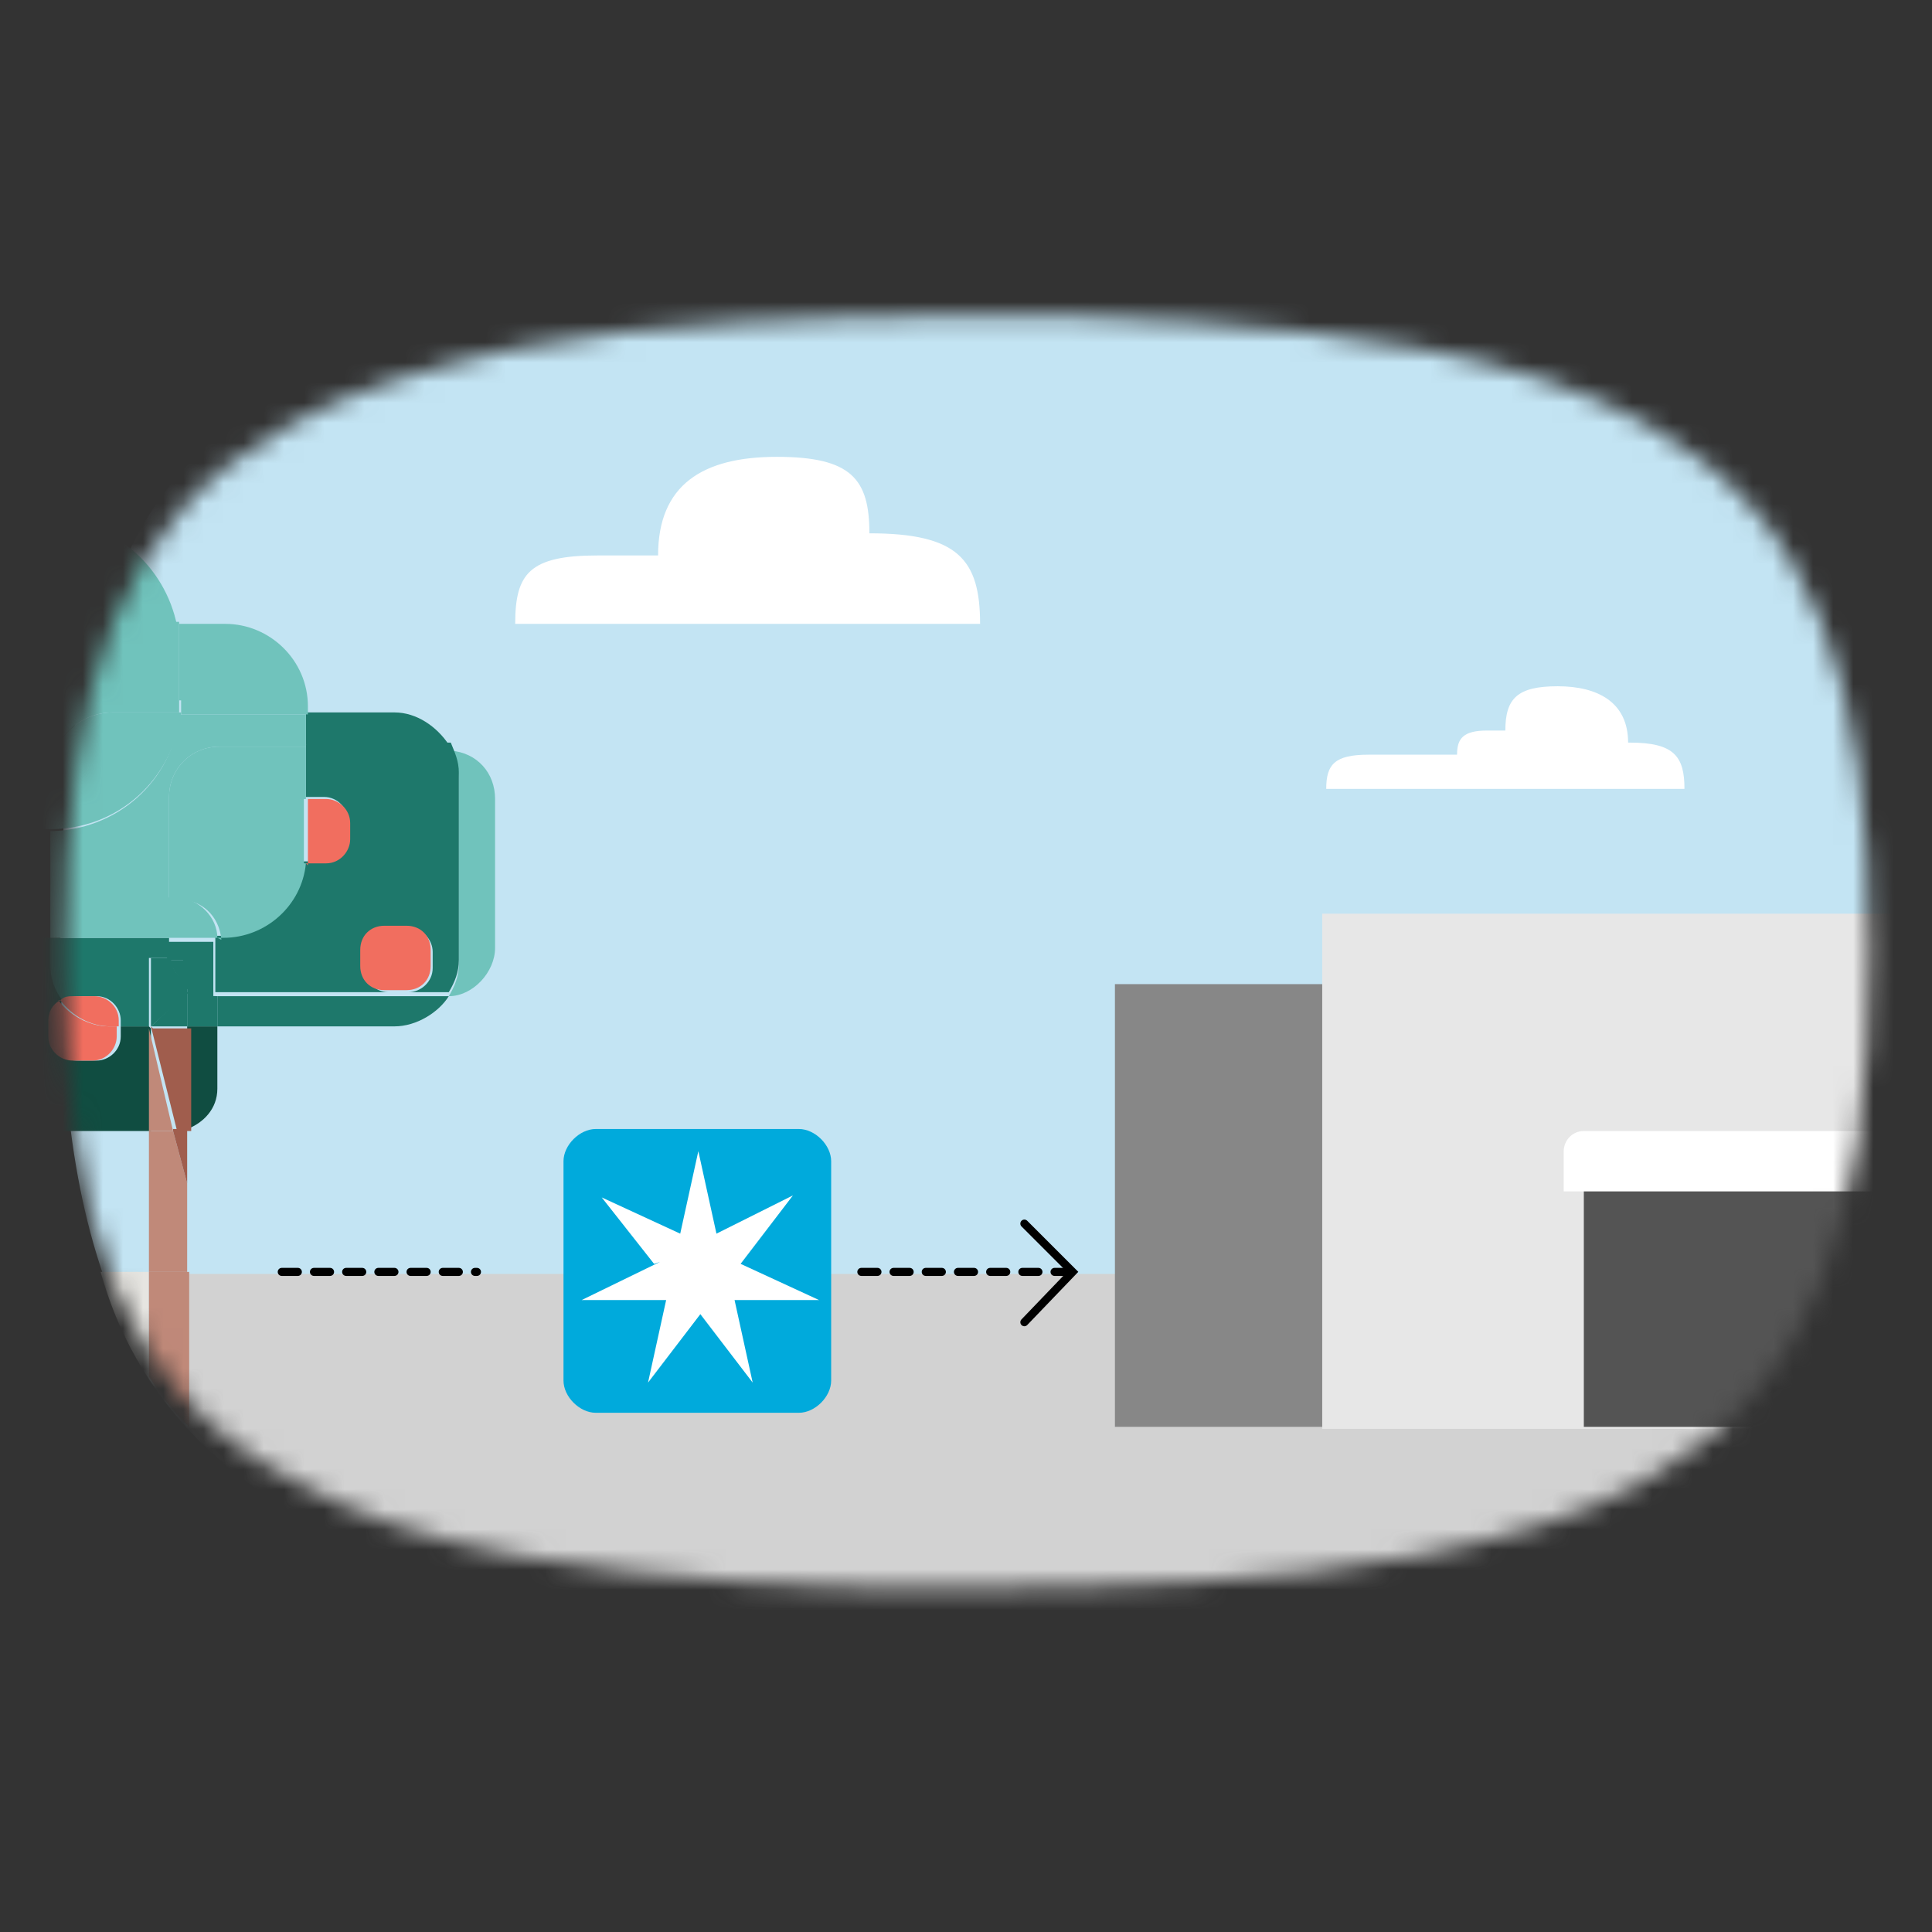 <?xml version="1.0" encoding="UTF-8"?>
<svg id="Layer_1" xmlns="http://www.w3.org/2000/svg" xmlns:xlink="http://www.w3.org/1999/xlink" version="1.1" viewBox="0 0 96 96">
  <rect x="0" y="0" width="96" height="96" fill="#333333" stroke="none"/>
  <!-- Generator: Adobe Illustrator 29.7.1, SVG Export Plug-In . SVG Version: 2.1.1 Build 8)  -->
  <defs>
    <mask id="mask" x="-11.4" y="13.5" width="120.6" height="67.3" maskUnits="userSpaceOnUse">
      <g id="mask0_52_756">
        <path d="M59.3,16c3.8.2,7.5.7,11.2,1.3,4.5.8,8.3,2.1,11.2,3.7,8.6,4.7,11.2,13,11.2,26.3s-2.6,21.6-11.2,26.3c-3,1.7-6.7,2.8-11.2,3.7-3.7.7-7.4,1.1-11.2,1.3-3.4.2-7.1.3-11.2.3s-7.8,0-11.2-.3c-3.8-.2-7.5-.7-11.2-1.3-4.5-.8-8.3-2.1-11.2-3.8-8.6-4.5-11.3-12.8-11.3-26.1s2.6-21.6,11.2-26.3c3-1.7,6.7-2.8,11.2-3.8,3.7-.7,7.4-1.1,11.2-1.3,3.4-.2,7.1-.3,11.2-.3s7.8,0,11.2.3h0Z" fill="#fff"/>
      </g>
    </mask>
  </defs>
  <g mask="url(#mask)">
    <g>
      <path d="M93.2,63.2c-2.3,7-8.1,11.6-14.6,13.9-6.5,2.3-16.4,3.6-29.8,3.6s-23.3-1.2-29.8-3.6c-6.5-2.3-12-6.7-14-13.9" fill="#e8e8e3"/>
      <path d="M3,46.6c0-9.1,1-13.5,3.1-18.5,2.1-5,6.3-8.6,12.8-11,6.5-2.3,16.4-3.6,29.8-3.6s23.3,1.2,29.8,3.6c6.5,2.3,10.8,6,13,11.1,2.2,5.1,3.2,9.3,3.2,19.5s-1,13.5-3.1,18.5c-2.1,5-6.3,8.6-12.8,11-6.5,2.3-16.4,3.6-29.8,3.6s-23.3-1.2-29.8-3.6c-6.5-2.3-10.8-6-13-11.1-2.2-5-3.2-10.3-3.2-19.5Z" fill="#c3e4f3"/>
      <path d="M41.6,31h7.1c0-3.2-1.1-4.5-5.5-4.5,0-2.7-.9-3.8-4.6-3.8s-5.9,1.4-5.9,4.9h-3c-3.4,0-4.1.9-4.1,3.4h19.1" fill="#fff"/>
      <path d="M9.3,63.2v7.7c2.6,2.9,6,4.9,9.8,6.3,6.5,2.3,16.4,3.6,29.8,3.6s23.3-1.2,29.8-3.6c6.5-2.3,12.3-7,14.6-13.9H9.3Z" fill="#d2d2d2"/>
      <path d="M7.4,68.4v-5.2h-2.3c.6,1.9,1.3,3.6,2.3,5.2Z" fill="#e6e5e1"/>
      <path d="M81,36.9c2.2,0,2.7.7,2.7,2.3h-17.8c0-1.2.4-1.7,2.1-1.7h4.4c0-.8.3-1.2,1.5-1.2h.9c0-1.6.6-2.2,2.6-2.2s3.5.8,3.5,2.8Z" fill="#fff"/>
      <path d="M-5.7,39.4h.6v-4.2c0-2.3,1.9-4.1,4.1-4.1h9.8c-.6-3-3.2-5.3-6.4-5.3h-7.3c-3.6,0-6.5,2.9-6.5,6.5v2.6c0,2.8,1.9,5.3,4.4,6.1v-.3c0-.7.6-1.2,1.2-1.2h0Z" fill="#70c3bc"/>
      <path d="M7.4,51h-1.4v.5c0,.7-.6,1.2-1.2,1.2h-1c-.7,0-1.2-.6-1.2-1.2v-.8c0-.5.2-.8.6-1-.4-.5-.6-1.1-.6-1.8v-1.3H-.7v7.5c0,1.1.9,2.1,2.1,2.1h6.1v-5.1h0Z" fill="#104d41"/>
      <path d="M9.3,56.1c.8-.3,1.5-1,1.5-2v-3.1h-1.5v5.1Z" fill="#104d41"/>
      <path d="M22.8,47.9c0,.6-.2,1.1-.5,1.6,1.2,0,2.3-1.2,2.3-2.4v-7.4c0-1.3-.9-2.3-2.2-2.4.3.5.4.9.4,1.5v9.3h0Z" fill="#70c3bc"/>
      <path d="M9.3,58.8l-.7-2.6h-1.2v7h1.9v-4.4Z" fill="#c08979"/>
      <path d="M7.4,63.2v5.2c.6.9,1.2,1.8,2,2.5v-7.7h-2Z" fill="#c08979"/>
      <path d="M7.4,51.1v5.1h1.2l-1.2-5.1Z" fill="#c08979"/>
      <path d="M7.4,51h0c0,0,0,0,0,0h0Z" fill="#c08979"/>
      <path d="M8.6,56.2l.7,2.6v-2.7h-.7Z" fill="#a05d4d"/>
      <path d="M7.5,51h0l1.3,5.2h.7v-5.1h-1.9Z" fill="#a05d4d"/>
      <path d="M10.8,49.5v1.5h8.8c1.1,0,2.2-.7,2.7-1.5h-11.6Z" fill="#1e786b"/>
      <path d="M22,37h.3c-.6-.9-1.6-1.6-2.7-1.6h-4.4v1.6h6.9Z" fill="#1e786b"/>
      <path d="M9.3,48.9v2.1h1.5v-1.5c-.6,0-1-.2-1.5-.6Z" fill="#1e786b"/>
      <path d="M8.4,47.7c0-.2,0-.5,0-.7v-.4H2.5v1.3c0,.7.2,1.3.6,1.8.2,0,.5-.2.7-.2h1c.7,0,1.2.6,1.2,1.2v.3h1.4v-3.4h1Z" fill="#1e786b"/>
      <path d="M15.2,37v2.6h.9c.7,0,1.2.6,1.2,1.2v.8c0,.7-.6,1.2-1.2,1.2h-1c-.2,2.1-2,3.7-4.1,3.7h-.3v2.8h11.6c.3-.5.5-1,.5-1.6v-9.3c0-.6-.2-1-.4-1.5h-7.1ZM21.5,48.1c0,.7-.6,1.2-1.2,1.2h-1c-.7,0-1.2-.6-1.2-1.2v-.8c0-.7.6-1.2,1.2-1.2h1c.7,0,1.2.6,1.2,1.2v.8Z" fill="#1e786b"/>
      <path d="M8.3,47c0,.3,0,.5,0,.7h.8v1.3c.4.3.9.6,1.5.6v-2.8h-2.4v.4h0Z" fill="#1e786b"/>
      <path d="M9.3,49.3v-.4c-.4-.3-.8-.8-.8-1.3h-1v3.4h0l1.9-1.7h0Z" fill="#1e786b"/>
      <path d="M8.4,47.7c.2.5.5.9.8,1.3v-1.3h-.8Z" fill="#1e786b"/>
      <path d="M9.3,51v-1.7l-1.8,1.7h1.8Z" fill="#1e786b"/>
      <path d="M15.2,42.9h1c.7,0,1.2-.6,1.2-1.2v-.8c0-.7-.6-1.2-1.2-1.2h-.9v3.3h0Z" fill="#f16e5f"/>
      <path d="M9,34.8v.7h6.3v-.4c0-2.3-1.9-4.1-4.1-4.1h-2.3c0,.4,0,.8,0,1.2v2.6Z" fill="#70c3bc"/>
      <path d="M-5.1,35.1v4.2h.5c.7,0,1.2.6,1.2,1.2v.7H2.5v-2.7c0-1.7,1.4-3.1,3.1-3.1h3.3v-3.3c0-.4,0-.8,0-1.2H-1c-2.3,0-4.1,1.9-4.1,4.1h0Z" fill="#70c3bc"/>
      <path d="M2.5,41.3v3.4h5.9v-5.1c0-1.4,1.1-2.5,2.5-2.5h4.3v-1.6h-6.3c-.3,3.3-3.1,5.8-6.5,5.8Z" fill="#70c3bc"/>
      <path d="M8.9,35.4h-3.3c-1.7,0-3.1,1.4-3.1,3.1v2.7c3.4,0,6.1-2.5,6.5-5.8h0Z" fill="#70c3bc"/>
      <path d="M8.4,44.6H2.5v2h5.9v-2Z" fill="#70c3bc"/>
      <path d="M10.8,46.6h.3c2.1,0,3.9-1.6,4.1-3.7-.7,0-1.2-.6-1.2-1.2v-.8c0-.7.6-1.2,1.2-1.2v-2.6h-4.3c-1.4,0-2.5,1.1-2.5,2.5v5.1h.5c1.1,0,2,.8,2.1,2h0Z" fill="#70c3bc"/>
      <path d="M10.8,46.6c0-1-.9-2-2.1-2h-.5v2h2.5Z" fill="#70c3bc"/>
      <path d="M13.9,41v.8c0,.7.6,1.2,1.2,1.2v-3.3c-.7,0-1.2.6-1.2,1.2h0Z" fill="#70c3bc"/>
      <path d="M3,49.7c-.4.2-.6.6-.6,1v.8c0,.7.6,1.2,1.2,1.2h1c.7,0,1.2-.6,1.2-1.2v-.5h-.4c-1,0-2-.6-2.5-1.3Z" fill="#f16e5f"/>
      <path d="M4.7,49.5h-1c-.3,0-.5,0-.7.2.6.8,1.5,1.3,2.5,1.3h.4v-.3c0-.7-.6-1.2-1.2-1.2Z" fill="#f16e5f"/>
      <path d="M20.2,46h-1.1c-.7,0-1.2.5-1.2,1.2v.8c0,.7.5,1.2,1.2,1.2h1.1c.7,0,1.2-.5,1.2-1.2v-.8c0-.7-.5-1.2-1.2-1.2Z" fill="#f16e5f"/>
      <path d="M14,63.2h9.7" fill="none" stroke="#000" stroke-dasharray=".8 .8" stroke-linecap="round" stroke-miterlimit="10" stroke-width=".4"/>
      <path d="M29.6,56.1h10.1c.8,0,1.6.8,1.6,1.6v10.9c0,.8-.8,1.6-1.6,1.6h-10.1c-.8,0-1.6-.8-1.6-1.6v-10.9c0-.8.8-1.6,1.6-1.6Z" fill="#00aadc"/>
      <path d="M32.5,62.8l-2.6-3.3h0c0,0,3.9,1.8,3.9,1.8l.9-4.1.9,4.1,3.8-1.9h0c0,0-2.6,3.4-2.6,3.4l3.9,1.8h0c0,0-4.2,0-4.2,0l.9,4.1-2.6-3.4-2.6,3.4h0l.9-4.1h-4.2c0,0,3.9-1.9,3.9-1.9Z" fill="#fff"/>
      <path d="M55.4,70.9v-22h51.9c1,0,1.9.8,1.9,1.9v20.1" fill="#878787"/>
      <path d="M101.1,45.4h-35.4v25.6h35.4v-25.6Z" fill="#e7e7e7"/>
      <path d="M98.3,58.3h-19.6v12.6h19.6v-12.6Z" fill="#545454"/>
      <path d="M99.5,59.2v-2c0-.6-.5-1-1-1h-19.8c-.6,0-1,.5-1,1v2h21.9Z" fill="#fff"/>
      <path d="M42.8,63.2h10.5" fill="none" stroke="#000" stroke-dasharray=".8 .8" stroke-linecap="round" stroke-miterlimit="10" stroke-width=".4"/>
      <path d="M50.9,60.8l2.4,2.4h0c0,0-2.4,2.5-2.4,2.5" fill="none" stroke="#000" stroke-linecap="round" stroke-miterlimit="10" stroke-width=".4"/>
    </g>
  </g>
</svg>